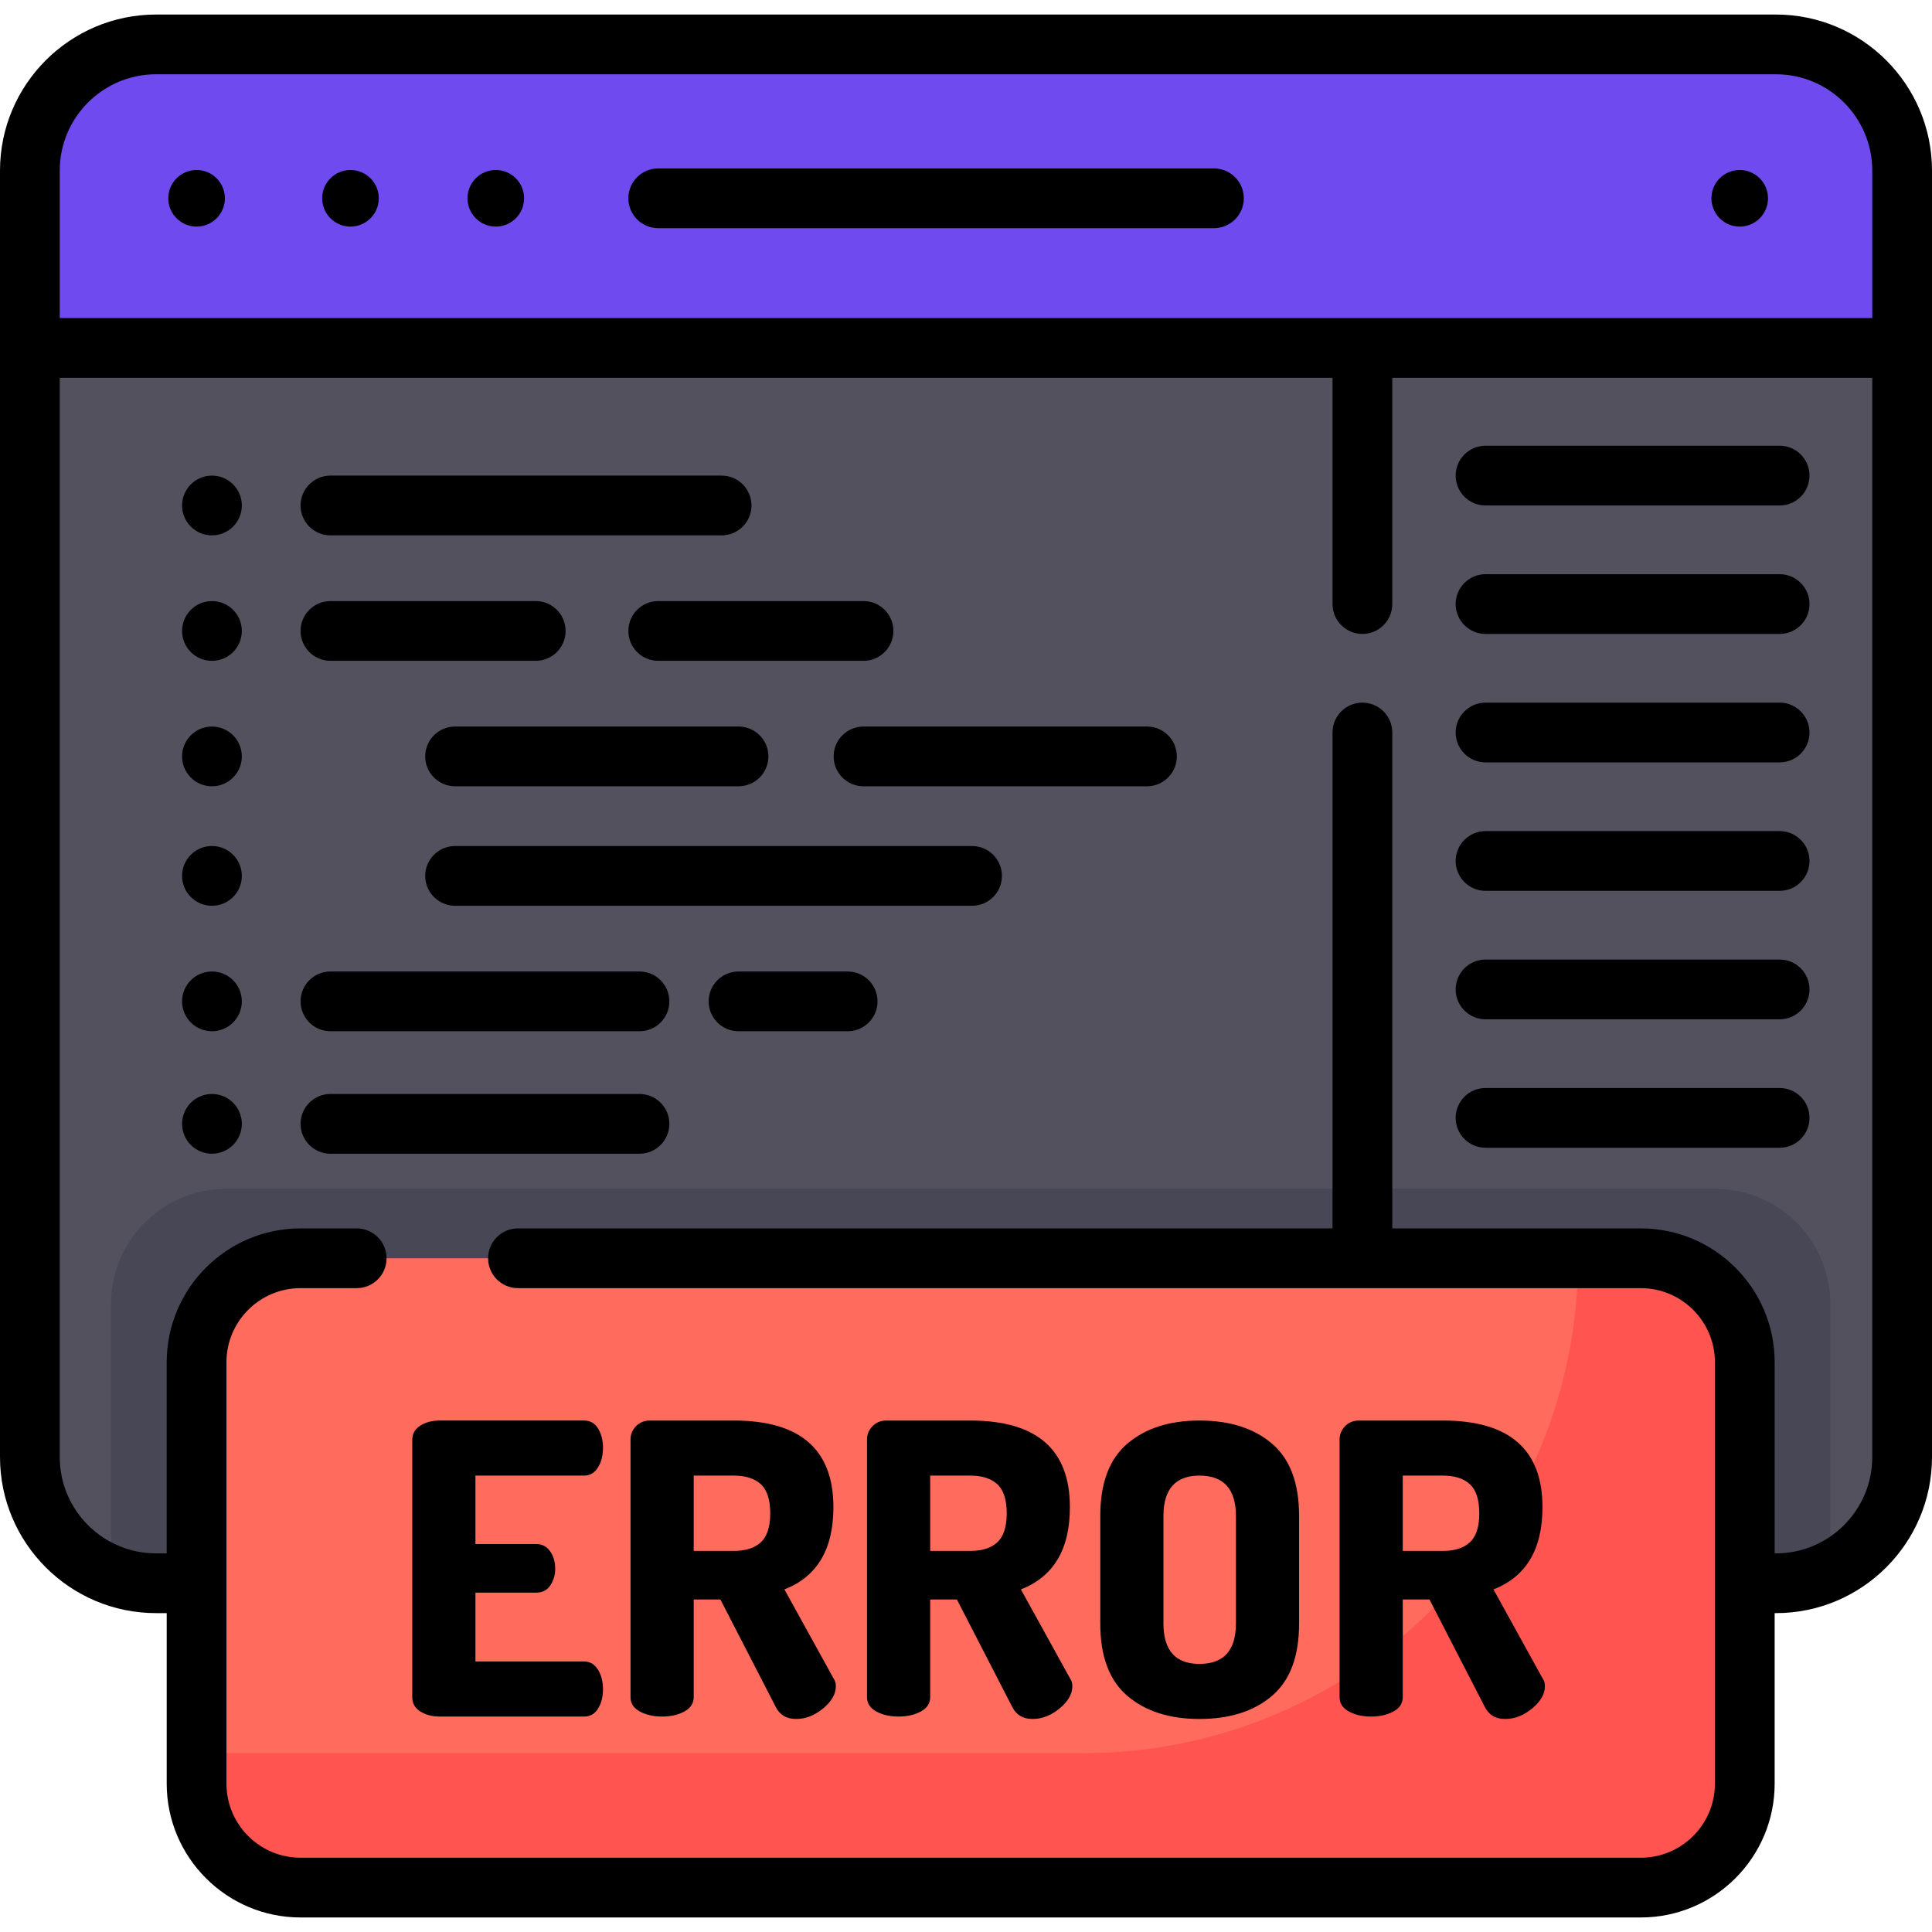 <?xml version="1.0" encoding="UTF-8"?>
<svg xmlns="http://www.w3.org/2000/svg" xmlns:xlink="http://www.w3.org/1999/xlink" xmlns:svgjs="http://svgjs.com/svgjs" version="1.1" width="512" height="512" x="0" y="0" viewBox="0 0 511.999 511.999" style="enable-background:new 0 0 512 512" xml:space="preserve">
  <g>
<path style="" d="M470.637,419.577H41.363c-18.472,0-33.446-14.974-33.446-33.446V45.215  c0-18.472,14.974-33.446,33.446-33.446h429.275c18.472,0,33.446,14.974,33.446,33.446v340.916  C504.084,404.603,489.109,419.577,470.637,419.577z" fill="#53515E" data-original="#53515e"></path>
<path style="" d="M470.637,11.769H41.363c-18.472,0-33.446,14.975-33.446,33.446v46.983h493.902h2.265V45.215  C504.084,26.743,489.109,11.769,470.637,11.769z" fill="#6F4BEF" data-original="#6f4bef"></path>
<path style="" d="M454.459,315.025H60.021c-16.897,0-30.595,13.698-30.595,30.595v71.755  c3.708,1.418,7.73,2.202,11.937,2.202h429.275c5.163,0,10.051-1.172,14.416-3.26V345.62  C485.054,328.723,471.356,315.025,454.459,315.025z" fill="#474756" data-original="#474756"></path>
<path style="" d="M434.833,500.231H79.646c-15.216,0-27.551-12.335-27.551-27.551V361.006  c0-15.216,12.335-27.551,27.551-27.551h355.187c15.216,0,27.551,12.335,27.551,27.551v111.675  C462.384,487.897,450.049,500.231,434.833,500.231z" fill="#FF6B5C" data-original="#ff6b5c"></path>
<path style="" d="M434.833,333.455h-16.629l0,0c0,72.433-58.719,131.152-131.152,131.152H52.096v8.074  c0,15.216,12.335,27.551,27.551,27.551h355.187c15.216,0,27.551-12.335,27.551-27.551V361.006  C462.384,345.79,450.049,333.455,434.833,333.455z" fill="#FF5450" data-original="#ff5450"></path>
<path d="M470.638,3.852H41.363C18.556,3.852,0,22.407,0,45.215v340.916c0,22.808,18.556,41.363,41.363,41.363h2.816v45.186  c0,19.556,15.911,35.467,35.467,35.467h355.187c19.556,0,35.467-15.91,35.467-35.467v-45.186h0.337  c22.808,0,41.362-18.556,41.362-41.363V45.215C512,22.407,493.445,3.852,470.638,3.852z M41.363,19.685h429.275  c14.077,0,25.529,11.452,25.529,25.529V84.28H15.833V45.215C15.833,31.138,27.285,19.685,41.363,19.685z M470.638,411.661h-0.337  v-50.656c0-19.556-15.911-35.467-35.467-35.467h-65.868V194.122c0-4.372-3.544-7.917-7.917-7.917s-7.917,3.544-7.917,7.917v131.416  H137.274c-4.373,0-7.917,3.544-7.917,7.917s3.544,7.917,7.917,7.917h297.56c10.827,0,19.634,8.807,19.634,19.634v111.676  c0,10.827-8.807,19.634-19.634,19.634H79.646c-10.827,0-19.634-8.807-19.634-19.634V361.005c0-10.827,8.807-19.634,19.634-19.634  h14.878c4.373,0,7.917-3.544,7.917-7.917s-3.544-7.917-7.917-7.917H79.646c-19.556,0-35.467,15.911-35.467,35.467v50.656h-2.816  c-14.078,0-25.53-11.452-25.53-25.53V100.114h337.3v59.967c0,4.372,3.544,7.917,7.917,7.917s7.917-3.544,7.917-7.917v-59.967  h127.201v286.017C496.167,400.209,484.715,411.661,470.638,411.661z" fill="#000000" data-original="#000000"></path>
<path d="M174.438,60.466h147.264c4.373,0,7.917-3.544,7.917-7.917s-3.544-7.917-7.917-7.917H174.438  c-4.373,0-7.917,3.544-7.917,7.917S170.066,60.466,174.438,60.466z" fill="#000000" data-original="#000000"></path>
<circle cx="52.1" cy="52.55" r="7.5" fill="#000000" data-original="#000000"></circle>
<circle cx="92.88" cy="52.55" r="7.5" fill="#000000" data-original="#000000"></circle>
<circle cx="131.39" cy="52.55" r="7.5" fill="#000000" data-original="#000000"></circle>
<circle cx="461.04" cy="52.55" r="7.5" fill="#000000" data-original="#000000"></circle>
<path d="M111.4,377.796c-1.432,0.896-2.146,2.165-2.146,3.81v68.146c0,1.646,0.714,2.916,2.146,3.809  c1.431,0.897,3.147,1.342,5.151,1.342h38.205c1.645,0,2.898-0.714,3.756-2.146c0.858-1.431,1.287-3.113,1.287-5.045  c0-2.074-0.447-3.826-1.341-5.257c-0.896-1.431-2.13-2.146-3.703-2.146h-28.761v-18.244h16.097c1.645,0,2.898-0.644,3.756-1.932  c0.859-1.287,1.287-2.753,1.287-4.401c0-1.787-0.447-3.326-1.341-4.614c-0.896-1.289-2.13-1.932-3.703-1.932h-16.097V391.05h28.761  c1.573,0,2.807-0.715,3.703-2.146c0.894-1.431,1.341-3.183,1.341-5.259c0-1.932-0.43-3.612-1.287-5.044  c-0.859-1.43-2.111-2.146-3.756-2.146H116.55C114.547,376.455,112.831,376.902,111.4,377.796z" fill="#000000" data-original="#000000"></path>
<path d="M169.564,453.56c1.645,0.897,3.612,1.342,5.902,1.342c2.289,0,4.256-0.445,5.902-1.342c1.645-0.893,2.469-2.163,2.469-3.809  v-25.864h7.083l14.702,28.547c1.073,2.076,2.86,3.111,5.365,3.111c2.504,0,4.883-0.928,7.136-2.789  c2.254-1.86,3.381-3.826,3.381-5.902c0-0.786-0.179-1.431-0.537-1.932l-13.092-23.717c8.656-3.362,12.985-10.625,12.985-21.785  c0-15.31-8.8-22.965-26.4-22.965h-22.214c-1.502,0-2.737,0.501-3.703,1.502c-0.966,1.003-1.448,2.183-1.448,3.542v68.253  C167.096,451.398,167.917,452.668,169.564,453.56z M183.837,391.05h10.624c3.148,0,5.544,0.769,7.191,2.307  c1.645,1.539,2.468,4.096,2.468,7.673c0,3.578-0.823,6.135-2.468,7.673c-1.647,1.538-4.043,2.307-7.191,2.307h-10.624V391.05z" fill="#000000" data-original="#000000"></path>
<path d="M232.236,453.56c1.645,0.897,3.612,1.342,5.902,1.342c2.289,0,4.256-0.445,5.902-1.342c1.645-0.893,2.469-2.163,2.469-3.809  v-25.864h7.083l14.702,28.547c1.073,2.076,2.861,3.111,5.365,3.111s4.883-0.928,7.136-2.789c2.254-1.86,3.381-3.826,3.381-5.902  c0-0.786-0.179-1.431-0.537-1.932l-13.092-23.717c8.656-3.362,12.985-10.625,12.985-21.785c0-15.31-8.8-22.965-26.4-22.965h-22.214  c-1.502,0-2.737,0.501-3.703,1.502c-0.966,1.003-1.448,2.183-1.448,3.542v68.253C229.768,451.398,230.59,452.668,232.236,453.56z   M246.509,391.05h10.623c3.148,0,5.544,0.769,7.191,2.307c1.645,1.539,2.468,4.096,2.468,7.673c0,3.578-0.823,6.135-2.468,7.673  c-1.647,1.538-4.043,2.307-7.191,2.307h-10.623L246.509,391.05L246.509,391.05z" fill="#000000" data-original="#000000"></path>
<path d="M298.771,449.429c4.792,4.078,11.162,6.117,19.103,6.117c8.011,0,14.415-2.039,19.209-6.117  c4.792-4.078,7.19-10.479,7.19-19.209v-28.439c0-8.727-2.398-15.131-7.19-19.209c-4.794-4.078-11.198-6.117-19.209-6.117  c-7.941,0-14.311,2.039-19.103,6.117c-4.793,4.078-7.19,10.482-7.19,19.209v28.439C291.581,438.95,293.978,445.351,298.771,449.429z   M308.323,401.781c0-7.153,3.182-10.731,9.551-10.731c6.438,0,9.658,3.578,9.658,10.731v28.439c0,7.155-3.219,10.732-9.658,10.732  c-6.369,0-9.551-3.577-9.551-10.732V401.781z" fill="#000000" data-original="#000000"></path>
<path d="M357.472,453.56c1.645,0.897,3.612,1.342,5.902,1.342c2.289,0,4.256-0.445,5.902-1.342c1.645-0.893,2.469-2.163,2.469-3.809  v-25.864h7.083l14.702,28.547c1.073,2.076,2.86,3.111,5.365,3.111c2.504,0,4.883-0.928,7.136-2.789  c2.254-1.86,3.381-3.826,3.381-5.902c0-0.786-0.179-1.431-0.537-1.932l-13.092-23.717c8.656-3.362,12.985-10.625,12.985-21.785  c0-15.31-8.8-22.965-26.4-22.965h-22.214c-1.502,0-2.737,0.501-3.703,1.502c-0.966,1.003-1.448,2.183-1.448,3.542v68.253  C355.004,451.398,355.825,452.668,357.472,453.56z M371.745,391.05h10.624c3.148,0,5.544,0.769,7.191,2.307  c1.645,1.539,2.468,4.096,2.468,7.673c0,3.578-0.823,6.135-2.468,7.673c-1.647,1.538-4.043,2.307-7.191,2.307h-10.624V391.05z" fill="#000000" data-original="#000000"></path>
<circle cx="56.17" cy="133.96" r="7.917" fill="#000000" data-original="#000000"></circle>
<path d="M87.572,141.873h103.663c4.373,0,7.917-3.544,7.917-7.917c0-4.372-3.544-7.917-7.917-7.917H87.572  c-4.373,0-7.917,3.544-7.917,7.917C79.656,138.329,83.2,141.873,87.572,141.873z" fill="#000000" data-original="#000000"></path>
<path d="M471.619,118.123h-77.938c-4.373,0-7.917,3.544-7.917,7.917c0,4.372,3.544,7.917,7.917,7.917h77.938  c4.373,0,7.917-3.544,7.917-7.917C479.536,121.668,475.992,118.123,471.619,118.123z" fill="#000000" data-original="#000000"></path>
<path d="M471.619,152.165h-77.938c-4.373,0-7.917,3.544-7.917,7.917c0,4.372,3.544,7.917,7.917,7.917h77.938  c4.373,0,7.917-3.544,7.917-7.917C479.536,155.709,475.992,152.165,471.619,152.165z" fill="#000000" data-original="#000000"></path>
<path d="M471.619,186.206h-77.938c-4.373,0-7.917,3.544-7.917,7.917c0,4.372,3.544,7.917,7.917,7.917h77.938  c4.373,0,7.917-3.544,7.917-7.917C479.536,189.751,475.992,186.206,471.619,186.206z" fill="#000000" data-original="#000000"></path>
<path d="M471.619,220.247h-77.938c-4.373,0-7.917,3.544-7.917,7.917c0,4.372,3.544,7.917,7.917,7.917h77.938  c4.373,0,7.917-3.544,7.917-7.917C479.536,223.792,475.992,220.247,471.619,220.247z" fill="#000000" data-original="#000000"></path>
<path d="M471.619,254.289h-77.938c-4.373,0-7.917,3.544-7.917,7.917s3.544,7.917,7.917,7.917h77.938  c4.373,0,7.917-3.544,7.917-7.917C479.536,257.833,475.992,254.289,471.619,254.289z" fill="#000000" data-original="#000000"></path>
<path d="M471.619,288.33h-77.938c-4.373,0-7.917,3.544-7.917,7.917s3.544,7.917,7.917,7.917h77.938c4.373,0,7.917-3.544,7.917-7.917  S475.992,288.33,471.619,288.33z" fill="#000000" data-original="#000000"></path>
<circle cx="56.17" cy="167.21" r="7.917" fill="#000000" data-original="#000000"></circle>
<path d="M87.572,175.123h54.402c4.373,0,7.917-3.544,7.917-7.917c0-4.372-3.544-7.917-7.917-7.917H87.572  c-4.373,0-7.917,3.544-7.917,7.917C79.656,171.578,83.2,175.123,87.572,175.123z" fill="#000000" data-original="#000000"></path>
<circle cx="56.17" cy="265.37" r="7.917" fill="#000000" data-original="#000000"></circle>
<path d="M169.472,257.456h-81.9c-4.373,0-7.917,3.544-7.917,7.917s3.544,7.917,7.917,7.917h81.9c4.373,0,7.917-3.544,7.917-7.917  S173.845,257.456,169.472,257.456z" fill="#000000" data-original="#000000"></path>
<circle cx="56.17" cy="297.83" r="7.917" fill="#000000" data-original="#000000"></circle>
<path d="M169.472,289.914h-81.9c-4.373,0-7.917,3.544-7.917,7.917s3.544,7.917,7.917,7.917h81.9c4.373,0,7.917-3.544,7.917-7.917  S173.845,289.914,169.472,289.914z" fill="#000000" data-original="#000000"></path>
<path d="M224.639,257.456h-28.92c-4.373,0-7.917,3.544-7.917,7.917s3.544,7.917,7.917,7.917h28.92c4.373,0,7.917-3.544,7.917-7.917  S229.011,257.456,224.639,257.456z" fill="#000000" data-original="#000000"></path>
<path d="M166.522,167.206c0,4.372,3.544,7.917,7.917,7.917h54.402c4.373,0,7.917-3.544,7.917-7.917c0-4.372-3.544-7.917-7.917-7.917  h-54.402C170.066,159.29,166.522,162.834,166.522,167.206z" fill="#000000" data-original="#000000"></path>
<circle cx="56.17" cy="200.46" r="7.917" fill="#000000" data-original="#000000"></circle>
<path d="M120.602,192.539c-4.373,0-7.917,3.544-7.917,7.917c0,4.372,3.544,7.917,7.917,7.917h75.116  c4.373,0,7.917-3.544,7.917-7.917c0-4.372-3.544-7.917-7.917-7.917H120.602z" fill="#000000" data-original="#000000"></path>
<circle cx="56.17" cy="232.12" r="7.917" fill="#000000" data-original="#000000"></circle>
<path d="M257.606,224.206H120.602c-4.373,0-7.917,3.544-7.917,7.917c0,4.372,3.544,7.917,7.917,7.917h137.004  c4.373,0,7.917-3.544,7.917-7.917C265.523,227.75,261.979,224.206,257.606,224.206z" fill="#000000" data-original="#000000"></path>
<path d="M303.956,192.539H228.84c-4.373,0-7.917,3.544-7.917,7.917c0,4.372,3.544,7.917,7.917,7.917h75.116  c4.373,0,7.917-3.544,7.917-7.917C311.873,196.084,308.329,192.539,303.956,192.539z" fill="#000000" data-original="#000000"></path>
<g>
</g>
<g>
</g>
<g>
</g>
<g>
</g>
<g>
</g>
<g>
</g>
<g>
</g>
<g>
</g>
<g>
</g>
<g>
</g>
<g>
</g>
<g>
</g>
<g>
</g>
<g>
</g>
<g>
</g>
</g>
</svg>
